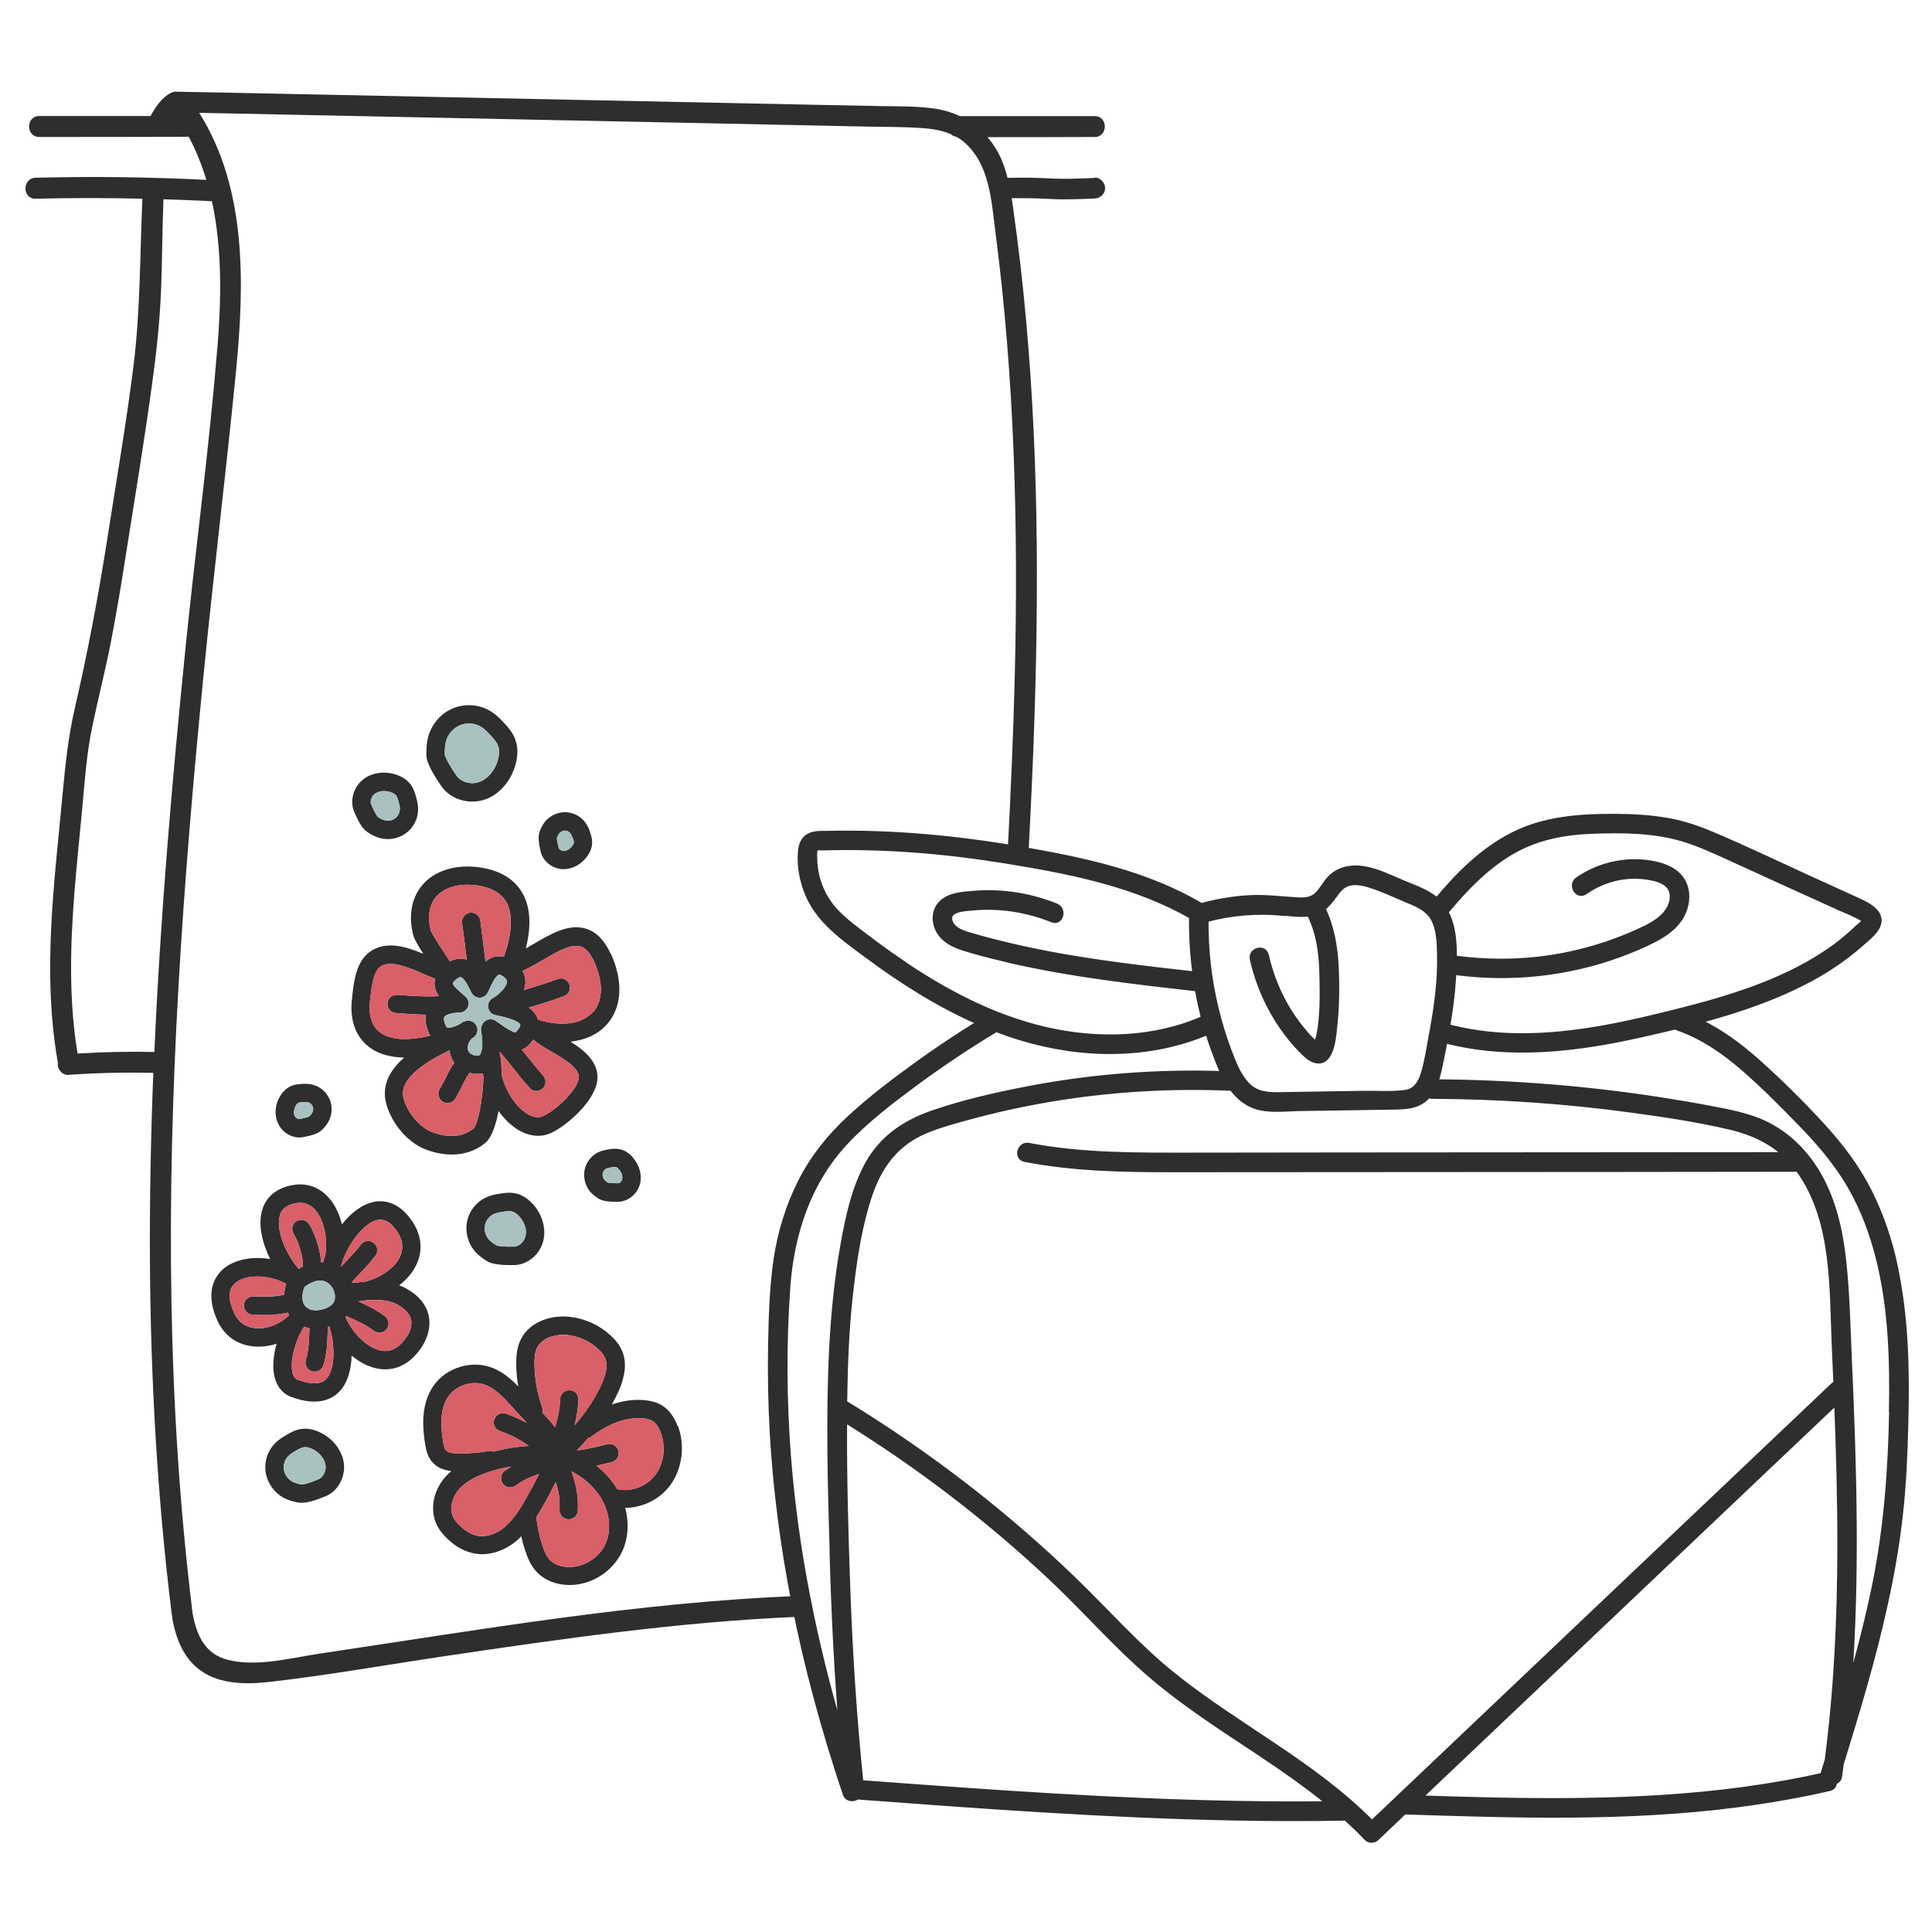 <svg id="Dessins" xmlns="http://www.w3.org/2000/svg" viewBox="0 0 200 200">
  <defs>
    <style>
      .cls-1 {
        fill: #d95f69;
      }

      .cls-2 {
        stroke: #2e2e2e;
        stroke-miterlimit: 10;
        stroke-width: .5px;
      }

      .cls-2, .cls-3 {
        fill: #2e2e2e;
      }

      .cls-4 {
        fill: #a9c1bf;
      }
    </style>
  </defs>
  <path class="cls-2" d="M196.19,130.98c-.57-2.62-1.43-5.18-2.63-7.58-1.27-2.54-2.98-4.8-4.9-6.89-2.14-2.33-4.42-4.59-6.78-6.69-1.83-1.62-3.8-3.08-6.01-4.12,4-1.07,7.95-2.4,11.57-4.35,1.31-.7,2.56-1.5,3.74-2.4.54-.41,1.05-.83,1.56-1.28.53-.48,1.26-1.03,1.6-1.68.79-1.5-.99-2.33-2.06-2.82-1.65-.75-3.3-1.5-4.94-2.25-3.33-1.52-6.64-3.11-10.02-4.54-1.53-.65-3.1-1.19-4.75-1.47-1.73-.3-3.49-.4-5.25-.41-3.73-.02-7.49.22-10.85,1.97-3.01,1.56-5.48,4-7.62,6.58-.04.04-.07.08-.09.13-1.01-.88-2.35-1.32-3.57-1.83-1.28-.54-2.59-1.2-3.97-1.43-1.4-.23-2.77.04-3.72,1.16-.43.51-.74,1.14-1.23,1.58-.56.5-1.31.52-2.02.48-1.68-.1-3.3-.32-4.99-.22-1.65.1-3.3.38-4.9.82-.02-.02-.04-.03-.06-.04-5.66-3.32-12.11-4.69-18.52-5.8-6.65-1.15-13.41-1.8-20.17-1.64-.68.01-1.46-.05-2.04.37-.56.4-.69,1.07-.73,1.71-.09,1.42.19,2.86.73,4.17,1.17,2.83,3.69,4.58,6.08,6.35,3.65,2.71,7.53,5.19,11.71,7-2.21,1.37-4.39,2.81-6.49,4.34-2.38,1.72-4.75,3.51-6.9,5.5-2.06,1.9-3.82,4.07-5.09,6.58-1.29,2.53-2.13,5.27-2.55,8.08-.43,2.94-.51,5.95-.57,8.91-.05,3.01,0,6.02.17,9.02.34,5.95,1.12,11.86,2.27,17.7,1.31,6.68,3.12,13.25,5.28,19.7.2.6.89.64,1.26.34,13,.97,26.02,1.93,39.06,2.18,3.71.07,7.43.08,11.15.02.11,0,.21-.02.3-.07.76.69,1.5,1.38,2.2,2.13.29.31.78.28,1.08,0,.95-.9,1.9-1.81,2.85-2.71,11.45.37,22.98.75,34.37-.72,3.23-.42,6.45-.97,9.62-1.7.37-.08.53-.35.54-.64.02-.02.04-.04.06-.06.23-.08.42-.26.46-.5.07-.45.12-.9.18-1.35,1.69-5.48,3.35-10.96,4.57-16.56.67-3.03,1.2-6.08,1.55-9.17.36-3.17.49-6.35.57-9.53.14-5.47.05-11.01-1.13-16.38ZM149.93,94.13c1.81-2.17,3.82-4.24,6.24-5.73,2.61-1.61,5.49-2.21,8.53-2.33,3.18-.13,6.49-.11,9.56.81,1.59.48,3.09,1.18,4.6,1.86,1.57.72,3.14,1.43,4.71,2.15,1.53.7,3.06,1.4,4.6,2.09.73.33,1.46.66,2.18.99.74.34,1.55.63,2.25,1.04.14.08.37.2.34.33-.06.22-.54.55-.69.7-.49.47-.99.91-1.52,1.34-1.08.87-2.24,1.63-3.44,2.32-4.89,2.77-10.45,4.22-15.88,5.53-7.02,1.7-14.43,2.91-21.54,1.03.29-1.7.52-3.42.62-5.14.01-.19.02-.39.03-.58.11.1.25.16.43.18,5.58.71,11.33.08,16.62-1.84,1.26-.46,2.53-.98,3.73-1.61,1.1-.57,2.18-1.34,2.79-2.44.54-.96.72-2.17.32-3.21-.46-1.22-1.61-1.84-2.81-2.14-2.82-.7-5.9-.1-8.29,1.56-.8.56-.04,1.88.78,1.32,1.82-1.28,4.07-1.87,6.29-1.56.94.13,2.26.39,2.62,1.4.31.91-.13,1.91-.76,2.56-.76.78-1.78,1.26-2.76,1.7-1.07.49-2.18.91-3.3,1.29-2.3.76-4.69,1.29-7.1,1.55-2.71.29-5.45.25-8.15-.09-.15-.02-.27,0-.37.05.03-1.68-.1-3.51-.9-4.91.09-.04.17-.1.25-.2ZM132.91,94.53c.87.09,1.76.22,2.62.08.96,1.9,1.25,4.02,1.3,6.13.05,2.14.1,4.47-.34,6.57-.05.22-.19.53-.22.78-.14-.16-.37-.32-.49-.45-.2-.2-.39-.4-.57-.61-.64-.73-1.23-1.52-1.75-2.35-1.11-1.79-1.9-3.74-2.36-5.79-.22-.96-1.69-.55-1.47.41.84,3.73,2.78,7.32,5.59,9.95.64.59,1.61.94,2.2.08.55-.79.65-2.03.75-2.96.23-2.03.26-4.14.17-6.17-.09-2.13-.45-4.23-1.38-6.16.69-.51,1.1-1.26,1.68-1.94.81-.93,1.98-.81,3.06-.48,1.28.38,2.51.97,3.74,1.49,1.1.46,2.3.89,2.91,1.99.59,1.07.63,2.4.66,3.59.08,2.89-.34,5.76-.87,8.59-.24,1.28-.43,2.61-.81,3.86-.3.97-.79,1.79-1.88,1.94-1.41.19-2.91.07-4.32.09-1.46.02-2.91.05-4.37.07-1.46.02-2.91.05-4.37.07-1.31.02-2.43-.1-3.35-1.11-.86-.95-1.34-2.23-1.79-3.41-.54-1.44-.99-2.91-1.35-4.4-.73-3.01-1.07-6.09-1.04-9.18,2.62-.7,5.34-.93,8.04-.64ZM93.07,99.42c-1.17-.8-2.32-1.64-3.45-2.5-1.11-.84-2.26-1.68-3.2-2.71-.9-.99-1.52-2.21-1.84-3.5-.15-.61-.22-1.23-.23-1.86,0-.19-.05-.78.08-.94.17-.21.67-.12.93-.13,6.29-.17,12.58.36,18.79,1.37,6.59,1.07,13.34,2.38,19.19,5.74,0,.02,0,.04,0,.05-.03,1.97.09,3.94.36,5.88-5.11-.57-10.22-1.16-15.27-2.12-2.55-.49-5.08-1.07-7.58-1.79-.9-.26-2.33-.58-2.52-1.7-.18-1.1,1.6-1.13,2.3-1.2,2.83-.27,5.66.17,8.3,1.23.91.37,1.31-1.11.4-1.47-2.67-1.08-5.6-1.54-8.47-1.31-1.12.09-2.54.16-3.4.98-.88.85-.83,2.21-.16,3.17.78,1.11,2.14,1.48,3.38,1.84,1.4.4,2.82.75,4.24,1.08,3.01.67,6.05,1.2,9.11,1.63,3.29.47,6.6.84,9.9,1.22.1.56.21,1.12.33,1.68.1.45.21.89.32,1.34-5.1,2.26-10.94,2.4-16.33,1.16-5.51-1.27-10.57-3.96-15.2-7.14ZM86.13,160.83c.17,6.23.48,12.46,1,18.67-2.77-9.33-4.73-18.91-5.49-28.62-.46-5.86-.49-11.75-.08-17.61.39-5.52,2.15-10.92,5.99-15.01,2.18-2.33,4.76-4.29,7.32-6.18,2.67-1.96,5.42-3.8,8.25-5.5.85.32,1.72.63,2.6.89,6.29,1.9,13.2,2,19.3-.59.17.58.36,1.16.57,1.73.31.85.63,1.7,1.02,2.52-6.74-.23-13.5.28-20.13,1.55-3.33.64-6.69,1.4-9.89,2.5-2.84.97-5.22,2.54-6.73,5.2-1.49,2.64-2.12,5.72-2.64,8.67-.61,3.45-.94,6.94-1.13,10.43-.36,7.1-.16,14.25.05,21.35ZM99.46,185.28c-3.44-.24-6.88-.5-10.33-.75-.7-6.79-1.13-13.61-1.37-20.42-.2-5.69-.36-11.4-.32-17.11,7.68,4.75,14.89,10.26,21.47,16.46,3.5,3.3,6.67,6.97,10.34,10.09,3.33,2.83,7.01,5.21,10.65,7.62,2.63,1.75,5.25,3.54,7.68,5.54-12.72.15-25.43-.54-38.12-1.43ZM142.01,188.68c-6.04-6.12-13.88-9.94-20.54-15.28-3.74-3-6.89-6.61-10.33-9.93-3.41-3.29-7-6.4-10.73-9.31-4.15-3.23-8.47-6.22-12.96-8.95.01-.69.02-1.37.04-2.05.07-3.35.25-6.71.66-10.04.38-3.17.89-6.41,1.91-9.44.93-2.74,2.5-5.02,5.16-6.32,1.37-.66,2.86-1.08,4.33-1.49,1.64-.46,3.29-.87,4.95-1.24,7.47-1.64,15.13-2.29,22.77-1.97.08,0,.16,0,.23-.02.61.83,1.38,1.52,2.37,1.88,1.4.51,3.08.28,4.54.25,3.24-.05,6.49-.1,9.73-.15,1.27-.02,2.57-.03,3.53-.99.07-.08.14-.16.2-.23.11.06.23.1.38.1,6.92.03,13.84.5,20.7,1.44,3.38.46,6.79.97,10.12,1.75,2.18.51,4.12,1.38,5.69,2.83-10.01,0-20.02.02-30.04.02-10.41,0-20.82.02-31.23.03-5.67,0-11.4.07-16.99-1.01-.96-.19-1.37,1.28-.41,1.47,4.99.97,10.08,1.07,15.15,1.07,5.24,0,10.47,0,15.71-.01,10.41,0,20.82-.02,31.23-.02,5.92,0,11.85-.01,17.77-.02.05,0,.11,0,.16-.01,3.83,5.21,3.49,12.28,3.77,18.43.06,1.25.11,2.49.16,3.73-.09.04-.17.09-.26.17-6.27,5.95-12.54,11.9-18.81,17.85-6.3,5.98-12.6,11.96-18.9,17.94-3.35,3.18-6.7,6.36-10.05,9.54ZM189.14,182.22c-.16.51-.32,1.03-.48,1.55-11.04,2.49-22.39,2.78-33.66,2.56-2.68-.05-5.37-.14-8.05-.22,4.8-4.56,9.6-9.11,14.4-13.66,6.3-5.98,12.6-11.96,18.9-17.94,3.29-3.12,6.58-6.25,9.87-9.36.2,5.02.34,10.06.33,15.09-.01,7.34-.36,14.7-1.31,21.99ZM195.81,146.08c-.11,6.07-.55,12.07-1.76,18.02-.72,3.52-1.62,6.99-2.61,10.45.84-11.13.53-22.33.03-33.47-.16-3.51-.22-7.06-.6-10.56-.34-3.12-1.03-6.23-2.62-8.98-1.43-2.46-3.5-4.44-6.14-5.52-1.49-.6-3.08-.92-4.65-1.22-1.76-.34-3.52-.64-5.29-.92-7.78-1.22-15.65-1.85-23.52-1.9.17-.49.3-.99.41-1.49.19-.91.37-1.82.55-2.74,6.7,1.74,13.68.88,20.33-.62,1.16-.26,2.32-.53,3.49-.81.06.04.13.08.2.1,2.56.87,4.81,2.43,6.84,4.19,2.04,1.77,3.96,3.7,5.84,5.64,1.97,2.02,3.82,4.16,5.22,6.61,1.31,2.28,2.23,4.74,2.88,7.28,1.32,5.19,1.48,10.6,1.38,15.92Z"></path>
  <path class="cls-3" d="M113.32,18.42c-1.59.07-3.18.14-4.78.04-1.41-.08-2.83-.08-4.24-.05-.17-.64-.36-1.27-.62-1.89-.39-.88-.88-1.65-1.45-2.32,3.7,0,7.39,0,11.09-.02,1.4,0,1.4-2.17,0-2.16-4.65,0-9.3,0-13.95,0-.87-.4-1.81-.68-2.84-.81-1.8-.23-3.64-.2-5.46-.23l-6.13-.12c-4.03-.08-8.05-.17-12.07-.25-16.16-.34-32.32-.67-48.47-1-2.04-.04-4.08-.08-6.13-.12-.05,0-.1,0-.14,0-.02,0-.03,0-.05,0-.13.02-.24.05-.34.11-.02,0-.03,0-.06.02-.96.5-1.56,1.45-2.08,2.36,0,0,0,.02-.02.03-3.84,0-7.68,0-11.52,0-1.4,0-1.4,2.17,0,2.17,5.08,0,10.16,0,15.24-.02.08,0,.16,0,.23-.02.77,1.44,1.36,2.94,1.83,4.48-5.89-.3-11.78-.37-17.68-.22-1.39.03-1.39,2.2,0,2.17,3.69-.09,7.38-.09,11.06,0-.26,5.76-.2,11.49-.91,17.22-.75,6.01-1.79,11.99-2.72,17.97-.92,5.9-2.02,11.72-3.36,17.53-.67,2.88-.98,5.77-1.25,8.71-.26,2.86-.57,5.72-.82,8.58-.57,6.49-.83,13.04.32,19.49,0,.03-.02.07-.02.12,0,.55.5,1.12,1.08,1.08,2.94-.21,5.87-.27,8.81-.21-.26,6.6-.39,13.21-.35,19.83.09,12.08.77,24.15,2.25,36.14,0,.08.03.17.05.24,0,.09,0,.2.02.3.37,2.04,1.15,4.07,2.88,5.33,2.04,1.5,4.87,1.48,7.27,1.2,6.02-.69,12.02-1.76,18.01-2.65,12.1-1.79,24.22-3.55,36.45-4.07.19,0,.39,0,.58-.02-.5-.54-.72-1.37-.53-2.05,0-.03.02-.06.03-.09-16.58.64-33.14,3.54-49.49,5.97-3.01.45-6.45,1.4-9.47.63-2.37-.6-3.22-2.56-3.63-4.79,0,0,0,0,0-.02-2.66-21.47-2.7-43.18-1.47-64.76.61-10.8,1.54-21.58,2.6-32.35,1.04-10.53,2.34-21.04,3.37-31.56.87-8.92,1.12-18.84-3.82-26.66,15.13.31,30.26.62,45.4.93,7.99.17,15.98.33,23.96.5,1.84.03,3.69.02,5.52.15,1.01.07,2.03.24,2.95.64.14.13.32.23.55.26.31.17.62.38.89.63,2.56,2.28,2.74,6.02,3.15,9.19,1.99,15.24,2.38,30.64,2.01,45.99-.15,5.96-.41,11.92-.72,17.88.07.03.13.05.2.09.11.06.23.1.34.16.26.1.53.18.81.24.23.02.45.03.68,0,.04,0,.08,0,.11,0,.25-4.81.48-9.62.63-14.44.5-15.54.31-31.13-1.48-46.6-.23-1.98-.49-3.94-.76-5.91-.04-.29-.08-.58-.13-.87,1.27-.02,2.55,0,3.81.07,1.6.1,3.19.02,4.78-.04.59-.02,1.08-.48,1.08-1.08,0-.56-.5-1.11-1.08-1.08ZM22.48,36.19c-.83,10.25-2.22,20.47-3.26,30.72-1.41,13.96-2.62,27.97-3.24,41.99-2.65-.06-5.31,0-7.95.16-.92-5.53-.76-11.18-.32-16.74.23-2.87.53-5.74.8-8.61.27-2.89.46-5.79,1.07-8.63.6-2.88,1.34-5.73,1.9-8.62.57-2.95,1.07-5.92,1.53-8.9.93-5.85,1.89-11.69,2.7-17.56.46-3.27.82-6.57.96-9.87.13-3.17.12-6.33.25-9.5,1.67.05,3.35.12,5.02.2,1.08,4.99.97,10.31.55,15.37Z"></path>
  <path class="cls-3" d="M18.16,12.02s.02-.03.03-.04c0,0,.02.02.02.04h-.06Z"></path>
  <path class="cls-3" d="M63.22,98.74c-.62-1.38-1.47-2.25-2.51-2.59-1.8-.58-3.65.5-5.44,1.55-.29.17-.57.33-.84.49.59-2.32.48-4.23-.31-5.67-.75-1.36-2.06-2.24-3.89-2.63-2.54-.52-4.9.04-6.3,1.5-1.27,1.31-1.69,3.21-1.17,5.35.11.45.49,1.11,1.06,2-1.71-.72-3.69-1.35-5.34-.34-1.58.97-1.83,3.1-1.99,4.51l-.04.4c-.05.33-.07.66-.07.98,0,1.72.58,3.09,1.73,4.02.74.6,1.92,1.14,3.73,1.17-1.54,1.35-2.18,2.77-1.96,4.29.37,2.2,2.22,4.5,4.21,5.23,2.32.88,4.56.63,6.14-.68.65-.54,1.1-1.84,1.38-3.32.54.77,1.19,1.42,1.9,1.88,1.27.81,2.6.92,3.73.31,1.56-.78,4.53-3.37,4.61-5.57.06-1.7-1.35-2.89-2.79-3.79,1.55-.16,2.85-.76,3.77-1.79,1.55-1.76,1.71-4.42.42-7.29ZM45.28,92.7c.95-.99,2.65-1.35,4.56-.96,1.28.27,2.13.82,2.6,1.69.68,1.23.57,3.18-.28,5.62-.38-.09-.72-.07-.98,0-.35.09-.65.26-.92.49-.17-1.37-.36-2.94-.54-4.25-.07-.52-.55-.88-1.07-.81-.47.07-.82.47-.82.93,0,.05,0,.09,0,.14.17,1.17.34,2.55.49,3.81-.07-.02-.13-.05-.21-.07-.37-.08-.92-.09-1.54.23-.15-.24-.34-.53-.56-.87-.47-.71-1.33-2.02-1.43-2.36-.36-1.51-.12-2.75.69-3.59ZM39.27,106.82c-1.03-.84-1.09-2.24-.96-3.27l.05-.42c.12-1.05.3-2.63,1.09-3.11,1.06-.64,2.89.15,4.36.79.45.19.85.37,1.24.51-.04.15-.07.3-.07.45,0,0,0,.02,0,.02,0,.51.19.95.45,1.33-1.36.08-2.79-.02-4.18-.13h-.11c-.53-.05-.98.34-1.03.86v.07c0,.49.37.91.87.95h.12c.94.08,1.95.16,2.98.17-.02.13-.03.26-.04.41,0,.41.09.88.33,1.43.05.12.11.23.17.33-2.39.57-4.23.45-5.28-.4ZM49,116.83c-1.43,1.18-3.28.74-4.27.36-1.35-.49-2.75-2.25-3-3.73-.22-1.51,1.4-3.09,4.8-4.73.02.11.03.22.06.31.08.36.22.69.43.98-.39.56-.6.98-.83,1.45-.17.35-.36.74-.69,1.28-.08.15-.12.31-.12.48,0,.32.17.65.46.83.45.26,1.03.11,1.31-.34.35-.6.56-1.03.74-1.41.22-.43.38-.77.71-1.25.55.14,1.01.14,1.38.06.02.12.04.23.07.36-.06,2.11-.54,4.91-1.05,5.36ZM51.28,105.65c-.45-.27-1.03-.14-1.31.31,0,0,0,.02,0,.02-.15.21-.22.47-.17.74.24,1.24.11,2.26-.16,2.5-.1.09-.36.08-.7-.02-.02,0-.02,0-.03-.02s-.02-.02-.03-.02c-.07-.06-.14-.09-.22-.12-.11-.1-.19-.23-.22-.39-.08-.36.07-.79.42-1.17.03-.02.07-.03.1-.05.45-.27.6-.85.33-1.31-.24-.41-.73-.56-1.15-.41-.16.04-.31.1-.43.22-.02,0-.02.02-.03.03-.84.45-1.22.46-1.36.41-.03,0-.12-.03-.2-.25-.17-.4-.22-.7-.12-.85.14-.22.73-.44,1.56-.45.39,0,.74-.24.88-.6.15-.36.05-.77-.23-1.03-.12-.12-.26-.23-.4-.36-.28-.23-.93-.79-.93-1.03,0-.06.08-.22.38-.45.18-.14.35-.22.43-.2.4.09.89,1.16,1.06,1.5l.04.08c.16.33.49.55.85.55s.7-.22.86-.54c.05-.1.1-.21.15-.33.17-.39.64-1.42,1.01-1.51.09-.02.27.06.47.21.36.28.35.46.35.55-.05.54-.9,1.36-1.45,1.65-.36.19-.56.58-.5.98.06.4.36.72.75.79l.15.03c2.17.44,2.41.88,2.43.97.02.06-.03.32-.5.8-.34-.02-1.19-.61-1.52-.84-.21-.14-.4-.27-.55-.37ZM59.92,111.52v.02c-.03,1.08-2.1,3.2-3.58,3.94-.53.29-1.15.22-1.83-.22-1.08-.69-2.18-2.27-2.58-4.01,0-.91-.06-1.68-.18-2.14,0-.02-.02-.03-.02-.06,0-.05,0-.1.02-.16.41.47.86,1.05,1.31,1.6.6.76,1.22,1.54,1.76,2.13.35.4.94.43,1.34.08.39-.36.42-.95.07-1.35-.5-.55-1.11-1.31-1.69-2.05-.18-.22-.35-.44-.52-.64.22-.08.44-.22.65-.42s.38-.41.53-.62c.5.44,1.16.83,1.89,1.25,1.33.78,2.84,1.65,2.83,2.65ZM61.37,104.77c-1.11,1.25-3.23,1.54-5.68.79,0,0,0,0,0,0s0-.02,0-.03c-.16-.52-.51-.92-.95-1.23,1.26-.36,2.61-.79,3.64-1.18.5-.18.74-.73.56-1.22-.19-.49-.74-.74-1.22-.55-.98.36-2.28.79-3.48,1.13.07-.21.12-.42.15-.65.02-.37-.02-.85-.3-1.33.72-.31,1.44-.73,2.15-1.14,1.43-.84,2.9-1.7,3.9-1.37.51.17.97.69,1.36,1.55.98,2.16.93,4.07-.11,5.25Z"></path>
  <path class="cls-4" d="M53.86,106.07c.02.06-.03.32-.5.8-.34-.02-1.19-.61-1.52-.84-.21-.14-.4-.27-.55-.37-.45-.27-1.03-.14-1.31.31,0,0,0,.02,0,.02-.15.21-.22.47-.17.74.24,1.24.11,2.26-.16,2.5-.1.09-.36.08-.7-.02-.02,0-.02,0-.03-.02s-.02-.02-.03-.02c-.07-.06-.14-.09-.22-.12-.11-.1-.19-.23-.22-.39-.08-.36.07-.79.42-1.17.03-.02.07-.03.1-.05.45-.27.6-.85.33-1.31-.24-.41-.73-.56-1.15-.41-.16.04-.31.1-.43.22-.02,0-.02.02-.03.03-.84.45-1.22.46-1.36.41-.03,0-.12-.03-.2-.25-.17-.4-.22-.7-.12-.85.14-.22.73-.44,1.56-.45.39,0,.74-.24.88-.6.15-.36.05-.77-.23-1.03-.12-.12-.26-.23-.4-.36-.28-.23-.93-.79-.93-1.03,0-.06.08-.22.38-.45.18-.14.35-.22.43-.2.4.09.89,1.16,1.06,1.5l.04.08c.16.33.49.55.85.55s.7-.22.86-.54c.05-.1.1-.21.15-.33.17-.39.64-1.42,1.01-1.51.09-.02.27.06.47.21.36.28.35.46.35.55-.05.54-.9,1.36-1.45,1.65-.36.19-.56.58-.5.98.06.4.36.72.75.79l.15.03c2.17.44,2.41.88,2.43.97Z"></path>
  <path class="cls-1" d="M44.37,106.89c.05.12.11.23.17.33-2.39.57-4.23.45-5.28-.4-1.03-.84-1.09-2.24-.96-3.27l.05-.42c.12-1.05.3-2.63,1.09-3.11,1.06-.64,2.89.15,4.36.79.45.19.85.37,1.24.51-.04.15-.07.3-.07.45,0,0,0,.02,0,.02,0,.51.19.95.45,1.33-1.36.08-2.79-.02-4.18-.13h-.11c-.53-.05-.98.34-1.03.86v.07c0,.49.37.91.87.95h.12c.94.08,1.95.16,2.98.17-.02.13-.03.26-.04.41,0,.41.09.88.33,1.43Z"></path>
  <path class="cls-1" d="M50.05,111.47c-.06,2.11-.54,4.91-1.05,5.36-1.43,1.18-3.28.74-4.27.36-1.35-.49-2.75-2.25-3-3.73-.22-1.51,1.4-3.09,4.8-4.73.02.11.03.22.06.31.08.36.22.69.43.98-.39.56-.6.98-.83,1.45-.17.35-.36.74-.69,1.28-.08.15-.12.31-.12.48,0,.32.17.65.46.83.45.26,1.03.11,1.31-.34.35-.6.56-1.03.74-1.41.22-.43.38-.77.71-1.25.55.14,1.01.14,1.38.06.02.12.04.23.07.36Z"></path>
  <path class="cls-1" d="M59.92,111.52v.02c-.03,1.08-2.1,3.2-3.58,3.94-.53.29-1.15.22-1.83-.22-1.08-.69-2.18-2.27-2.58-4.01,0-.91-.06-1.68-.18-2.14,0-.02-.02-.03-.02-.06,0-.05,0-.1.02-.16.41.47.86,1.05,1.31,1.6.6.76,1.22,1.54,1.76,2.13.35.4.94.43,1.34.08.39-.36.42-.95.07-1.35-.5-.55-1.11-1.31-1.69-2.05-.18-.22-.35-.44-.52-.64.22-.08.44-.22.65-.42s.38-.41.53-.62c.5.44,1.16.83,1.89,1.25,1.33.78,2.84,1.65,2.83,2.65Z"></path>
  <path class="cls-1" d="M61.37,104.77c-1.11,1.25-3.23,1.54-5.68.79,0,0,0,0,0,0s0-.02,0-.03c-.16-.52-.51-.92-.95-1.23,1.26-.36,2.61-.79,3.64-1.18.5-.18.74-.73.56-1.22-.19-.49-.74-.74-1.22-.55-.98.36-2.28.79-3.48,1.13.07-.21.12-.42.15-.65.02-.37-.02-.85-.3-1.33.72-.31,1.44-.73,2.15-1.14,1.43-.84,2.9-1.7,3.9-1.37.51.17.97.69,1.36,1.55.98,2.16.93,4.07-.11,5.25Z"></path>
  <path class="cls-1" d="M52.16,99.05c-.38-.09-.72-.07-.98,0-.35.09-.65.26-.92.49-.17-1.37-.36-2.94-.54-4.25-.07-.52-.55-.88-1.07-.81-.47.07-.82.47-.82.93,0,.05,0,.09,0,.14.17,1.17.34,2.55.49,3.81-.07-.02-.13-.05-.21-.07-.37-.08-.92-.09-1.54.23-.15-.24-.34-.53-.56-.87-.47-.71-1.33-2.02-1.43-2.36-.36-1.51-.12-2.75.69-3.59.95-.99,2.65-1.35,4.56-.96,1.28.27,2.13.82,2.6,1.69.68,1.23.57,3.18-.28,5.62Z"></path>
  <path class="cls-3" d="M44.36,136.1c-.26-1.03-.98-1.93-2.08-2.58-.31-.2-.64-.35-.96-.46.66-.51,1.22-1.12,1.6-1.79.93-1.61.8-3.39-.36-5.01-1.36-1.89-2.86-2.04-3.87-1.84-1.25.26-2.39,1.18-3.29,2.33-.23-.96-.64-1.88-1.24-2.61-.97-1.2-2.32-1.72-3.81-1.47-2.14.36-2.94,1.63-3.22,2.63-.44,1.51.03,3.42.84,5.04-1.81-.31-3.65.02-4.82.99-.46.39-1.27,1.28-1.27,2.79,0,.73.17,1.6.64,2.62.73,1.58,2.09,2.52,3.84,2.65.76.06,1.54-.05,2.27-.29-.3,1.08-.43,2.22-.27,3.15.2,1.17.84,2.01,1.79,2.36,2.71,1.01,4.21.25,4.99-.56.88-.92,1.22-2.32,1.26-3.72.91.76,1.98,1.31,3.13,1.41,1.16.09,2.81-.25,4.18-2.38.68-1.09.89-2.22.65-3.26ZM26.51,137.5c-.73-.06-1.7-.36-2.25-1.55-.69-1.46-.65-2.51.12-3.15,1.11-.93,3.53-.85,5.24.1-.12.39-.18.77-.21,1.13-.88.2-1.89.25-3.14.17-.53-.03-.98.36-1.02.88v.06c0,.5.38.92.89.95,1.01.07,2.29.09,3.65-.2.04.08.09.17.14.25-.85.88-2.22,1.45-3.43,1.36ZM28.97,125.83c.12-.45.45-1.07,1.71-1.28.82-.14,1.48.12,2.03.79.94,1.17,1.23,3.2.95,4.62-.08.25-.15.49-.2.71-.07,0-.15,0-.22,0-.07-1.36-.7-3.12-1.25-3.96-.28-.44-.87-.57-1.31-.28-.27.18-.43.48-.43.79,0,.17.05.36.15.52.5.76,1.05,2.56.94,3.35,0,0,0,.02,0,.03-.15.07-.29.15-.42.23-1.18-1.31-2.41-3.92-1.95-5.52ZM33.79,142.74c-.56.58-1.55.61-2.96.1-.12-.05-.46-.17-.58-.9-.24-1.38.51-3.54,1.23-4.59.18.07.36.12.56.15l-.02.43c-.04.98-.07,1.92-.36,2.83-.02.09-.04.18-.04.27,0,.41.26.79.67.92.5.16,1.03-.12,1.19-.62.36-1.16.4-2.26.44-3.32l.02-.59v-.06s.1-.03.14-.05c.51,1.42.76,4.32-.3,5.43ZM34.67,134.44c-.07.46-.39.79-.94.99-.71.27-1.35.28-1.79.05-.07-.07-.16-.13-.25-.18-.02-.02-.03-.02-.05-.04-.4-.44-.44-1.18-.13-2.03,0,0,0,0,0,0,.28-.21.53-.36.84-.49.79-.35,1.34-.13,1.65.12.48.37.75,1.03.66,1.59ZM35.49,130.47c.66-1.84,2.22-3.9,3.59-4.18.26-.05,1.03-.21,1.95,1.08.72,1,.8,2,.26,2.95-.65,1.13-2.13,2.05-3.64,2.39-.21,0-.41.02-.62.04-.22.02-.43.02-.65.04.3-.36.64-.71.99-1.09.53-.55,1.07-1.12,1.51-1.73.31-.42.22-1.02-.22-1.33-.42-.31-1.02-.21-1.32.22-.36.5-.84,1-1.35,1.54-.24.25-.48.5-.71.75.08-.22.15-.44.2-.68ZM42.12,138.35c-.69,1.07-1.5,1.56-2.41,1.5-1.43-.12-3.12-1.62-3.94-3.5h0s.07-.07.1-.11l.23.11c.88.4,1.88.85,2.59,1.41.41.32,1.01.26,1.33-.16s.26-1.01-.16-1.33c-.83-.65-1.84-1.13-2.77-1.55.28-.02.56-.06.84-.12,1.28-.07,2.41-.05,3.39.55.67.41,1.08.88,1.22,1.41.13.54,0,1.15-.41,1.79Z"></path>
  <path class="cls-4" d="M34.67,134.44c-.07.46-.39.79-.94.99-.71.27-1.35.28-1.79.05-.07-.07-.16-.13-.25-.18-.02-.02-.03-.02-.05-.04-.4-.44-.44-1.18-.13-2.03,0,0,0,0,0,0,.28-.21.53-.36.84-.49.79-.35,1.34-.13,1.65.12.48.37.75,1.03.66,1.59Z"></path>
  <path class="cls-1" d="M33.79,142.74c-.56.58-1.55.61-2.96.1-.12-.05-.46-.17-.58-.9-.24-1.38.51-3.54,1.23-4.59.18.07.36.12.56.15l-.02.43c-.04.98-.07,1.92-.36,2.83-.02.09-.04.18-.04.27,0,.41.26.79.67.92.5.16,1.03-.12,1.19-.62.36-1.16.4-2.26.44-3.32l.02-.59v-.06s.1-.03.14-.05c.51,1.42.76,4.32-.3,5.43Z"></path>
  <path class="cls-1" d="M42.12,138.35c-.69,1.07-1.5,1.56-2.41,1.5-1.43-.12-3.12-1.62-3.94-3.5h0s.07-.07.1-.11l.23.11c.88.4,1.88.85,2.59,1.41.41.32,1.01.26,1.33-.16s.26-1.01-.16-1.33c-.83-.65-1.84-1.13-2.77-1.55.28-.02.56-.06.84-.12,1.28-.07,2.41-.05,3.39.55.67.41,1.08.88,1.22,1.41.13.54,0,1.15-.41,1.79Z"></path>
  <path class="cls-1" d="M41.29,130.32c-.65,1.13-2.13,2.05-3.64,2.39-.21,0-.41.02-.62.04-.22.02-.43.02-.65.04.3-.36.64-.71.99-1.09.53-.55,1.07-1.12,1.51-1.73.31-.42.22-1.02-.22-1.33-.42-.31-1.02-.21-1.32.22-.36.5-.84,1-1.35,1.54-.24.25-.48.5-.71.75.08-.22.15-.44.2-.68.66-1.84,2.22-3.9,3.59-4.18.26-.05,1.03-.21,1.95,1.08.72,1,.8,2,.26,2.95Z"></path>
  <path class="cls-1" d="M29.94,136.13c-.85.88-2.22,1.45-3.43,1.36-.73-.06-1.7-.36-2.25-1.55-.69-1.46-.65-2.51.12-3.15,1.11-.93,3.53-.85,5.24.1-.12.39-.18.77-.21,1.13-.88.2-1.89.25-3.14.17-.53-.03-.98.36-1.02.88v.06c0,.5.38.92.89.95,1.01.07,2.29.09,3.65-.2.04.08.09.17.14.25Z"></path>
  <path class="cls-1" d="M33.66,129.96c-.08.25-.15.49-.2.71-.07,0-.15,0-.22,0-.07-1.36-.7-3.12-1.25-3.96-.28-.44-.87-.57-1.31-.28-.27.18-.43.48-.43.79,0,.17.05.36.15.52.5.76,1.05,2.56.94,3.35,0,0,0,.02,0,.03-.15.07-.29.15-.42.23-1.18-1.31-2.41-3.92-1.95-5.52.12-.45.45-1.07,1.71-1.28.82-.14,1.48.12,2.03.79.94,1.17,1.23,3.2.95,4.62Z"></path>
  <path class="cls-3" d="M70.16,147.65c-.39-1.04-.97-1.79-1.73-2.22-.47-.27-1.04-.43-1.74-.49-1.2-.1-2.33.1-3.35.45.26-.47.51-.95.73-1.45.67-1.55.79-2.82.4-3.92-.24-.64-.66-1.23-1.29-1.8-1.12-1.03-2.57-1.7-4.08-1.89-1.85-.24-4.17.37-5.16,2.27-.41.8-.5,1.68-.5,2.42v.37c.02.72.09,1.43.21,2.13-.73-.74-1.59-1.5-2.67-1.92-2.15-.84-4.78-.04-6.1,1.85-.7,1.01-1.06,2.25-1.07,3.78,0,.71.07,1.49.21,2.33.1.56.24,1.22.69,1.75.54.65,1.3.89,2.01.98-.22.18-.41.38-.6.58-.84.94-1.28,2.1-1.29,3.22,0,.55.1,1.1.31,1.6.24.55.62,1.07,1.15,1.58.9.88,1.93,1.41,2.96,1.57,1.46.22,3.05-.31,4.36-1.45.12-.12.23-.24.35-.36.11.48.23.95.39,1.42.25.78.6,1.67,1.3,2.37.78.78,1.91,1.22,3.18,1.26,2.3.05,4.51-1.31,5.53-3.37.68-1.39.78-3.03.36-4.62,1.75,0,3.52-.84,4.62-2.28,1.28-1.7,1.61-4.13.84-6.2ZM55.62,139.48c.56-1.08,2.07-1.41,3.23-1.27,1.12.15,2.21.64,3.04,1.41.41.36.66.71.79,1.05.22.62.11,1.44-.36,2.51-.69,1.6-1.72,3.06-2.84,4.37.22-.87.36-1.75.4-2.65.02-.53-.38-.97-.9-.99-.53-.02-.97.38-.99.91-.04,1-.23,1.98-.54,2.93-.29-.41-.6-.74-.84-1l-.47-.52c.05-.18.06-.39-.02-.59-.5-1.38-.76-2.83-.79-4.29-.02-.59,0-1.32.29-1.88ZM46.15,150.12c-.15-.18-.22-.55-.28-.87-.36-2.12-.18-3.65.55-4.7.83-1.17,2.52-1.7,3.86-1.17,1.03.4,1.89,1.33,2.64,2.16l1.63,1.77c-.69-.38-1.42-.71-2.18-.97-.5-.17-1.03.1-1.2.6-.03.1-.05.2-.06.3,0,.4.25.77.64.9,1.07.36,2.08.89,2.99,1.54-1.24.07-2.46.27-3.65.59-.16-.07-.34-.09-.52-.06-.98.17-1.98.25-2.96.26-.78,0-1.26-.11-1.46-.35ZM52.34,158c-.87.76-1.92,1.13-2.81,1-.82-.12-1.5-.65-1.93-1.06-.35-.34-.59-.65-.72-.97-.36-.83-.09-1.98.65-2.81.66-.75,1.65-1.31,3.09-1.79.76-.25,1.53-.43,2.32-.56-.23.14-.46.29-.68.45-.26.18-.39.47-.39.76,0,.2.06.4.18.56.31.43.9.52,1.32.21.74-.54,1.57-.93,2.44-1.2-.43.85-.88,1.7-1.35,2.52-.58,1.03-1.22,2.09-2.13,2.88ZM62.63,159.92c-.68,1.39-2.23,2.33-3.78,2.3-.77-.02-1.46-.27-1.88-.69s-.66-1.05-.84-1.61c-.3-.93-.5-1.89-.61-2.87.22-.33.41-.67.6-.99.5-.86.96-1.74,1.41-2.64.19.6.35,1.22.39,1.84.02.34.02.69,0,1.06h0c0,.53.41.95.93.96.53,0,.96-.41.97-.93,0-.39.02-.8-.02-1.22-.07-.99-.34-1.95-.64-2.83,1.02.55,2.05,1.33,2.81,2.4,1.14,1.6,1.41,3.71.66,5.23ZM67.82,152.7c-.91,1.2-2.57,1.8-3.94,1.45h0c-.11-.19-.22-.38-.35-.56-.48-.69-1.08-1.31-1.78-1.86.54-.12,1.07-.24,1.6-.38.5-.13.8-.65.67-1.16-.13-.51-.65-.81-1.16-.68-1.03.27-2.09.49-3.15.65.39-.41.77-.83,1.15-1.27.13-.03.25-.09.36-.17,1.25-.96,3.19-2.07,5.33-1.89.41.03.73.12.96.25.45.26.74.81.89,1.23.55,1.49.33,3.21-.57,4.39Z"></path>
  <path class="cls-1" d="M55.81,152.6c-.43.85-.88,1.7-1.35,2.52-.58,1.03-1.22,2.09-2.13,2.88-.87.76-1.92,1.13-2.81,1-.82-.12-1.5-.65-1.93-1.06-.35-.34-.59-.65-.72-.97-.36-.83-.09-1.98.65-2.81.66-.75,1.65-1.31,3.09-1.79.76-.25,1.53-.43,2.32-.56-.23.14-.46.29-.68.45-.26.18-.39.47-.39.76,0,.2.06.4.18.56.31.43.9.52,1.32.21.74-.54,1.57-.93,2.44-1.2Z"></path>
  <path class="cls-1" d="M62.63,159.92c-.68,1.39-2.23,2.33-3.78,2.3-.77-.02-1.46-.27-1.88-.69s-.66-1.05-.84-1.61c-.3-.93-.5-1.89-.61-2.87.22-.33.41-.67.6-.99.5-.86.96-1.74,1.41-2.64.19.6.35,1.22.39,1.84.02.34.02.69,0,1.06h0c0,.53.41.95.93.96.53,0,.96-.41.97-.93,0-.39.02-.8-.02-1.22-.07-.99-.34-1.95-.64-2.83,1.02.55,2.05,1.33,2.81,2.4,1.14,1.6,1.41,3.71.66,5.23Z"></path>
  <path class="cls-1" d="M67.82,152.7c-.91,1.2-2.57,1.8-3.94,1.45h0c-.11-.19-.22-.38-.35-.56-.48-.69-1.08-1.31-1.78-1.86.54-.12,1.07-.24,1.6-.38.5-.13.8-.65.67-1.16-.13-.51-.65-.81-1.16-.68-1.03.27-2.09.49-3.15.65.39-.41.77-.83,1.15-1.27.13-.03.25-.09.36-.17,1.25-.96,3.19-2.07,5.33-1.89.41.03.73.12.96.25.45.26.74.81.89,1.23.55,1.49.33,3.21-.57,4.39Z"></path>
  <path class="cls-1" d="M62.33,143.2c-.69,1.6-1.72,3.06-2.84,4.37.22-.87.36-1.75.4-2.65.02-.53-.38-.97-.9-.99-.53-.02-.97.38-.99.91-.04,1-.23,1.98-.54,2.93-.29-.41-.6-.74-.84-1l-.47-.52c.05-.18.06-.39-.02-.59-.5-1.38-.76-2.83-.79-4.29-.02-.59,0-1.32.29-1.88.56-1.08,2.07-1.41,3.23-1.27,1.12.15,2.21.64,3.04,1.41.41.36.66.71.79,1.05.22.62.11,1.44-.36,2.51Z"></path>
  <path class="cls-1" d="M54.74,149.68c-1.24.07-2.46.27-3.65.59-.16-.07-.34-.09-.52-.06-.98.17-1.98.25-2.96.26-.78,0-1.26-.11-1.46-.35-.15-.18-.22-.55-.28-.87-.36-2.12-.18-3.65.55-4.7.83-1.17,2.52-1.7,3.86-1.17,1.03.4,1.89,1.33,2.64,2.16l1.63,1.77c-.69-.38-1.42-.71-2.18-.97-.5-.17-1.03.1-1.2.6-.03.1-.05.2-.06.3,0,.4.25.77.64.9,1.07.36,2.08.89,2.99,1.54Z"></path>
  <path class="cls-3" d="M53.36,76.58c-.26-.7-.72-1.25-1.14-1.7-.41-.45-.9-.95-1.54-1.32-1.13-.65-2.59-.74-3.8-.23-1.2.5-2.14,1.56-2.52,2.82-.17.57-.21,1.13-.22,1.6,0,.17,0,.33,0,.47.04.92,1.01,2.38,1.45,3.01.9,1.49,2.96,2.15,4.71,1.5,1.47-.55,2.65-1.96,3.09-3.67.11-.44.17-.85.17-1.25,0-.43-.07-.84-.21-1.22ZM51.57,78.58c-.29,1.12-1.03,2.03-1.93,2.36-.89.34-2,0-2.42-.71-.02-.02-.03-.05-.05-.07-.55-.77-1.08-1.74-1.12-2.01-.02-.61.02-1.07.13-1.46.21-.71.76-1.33,1.43-1.61.68-.29,1.49-.24,2.12.12.41.23.78.62,1.09.96.31.34.62.69.75,1.07.07.17.09.38.09.61s-.03.48-.1.74Z"></path>
  <path class="cls-4" d="M51.67,77.84c0,.22-.03.48-.1.74-.29,1.12-1.03,2.03-1.93,2.36-.89.34-2,0-2.42-.71-.02-.02-.03-.05-.05-.07-.55-.77-1.08-1.74-1.12-2.01-.02-.61.02-1.07.13-1.46.21-.71.76-1.33,1.43-1.61.68-.29,1.49-.24,2.12.12.41.23.78.62,1.09.96.31.34.62.69.75,1.07.07.17.09.38.09.61Z"></path>
  <path class="cls-3" d="M61.06,86.06c-.12-.34-.28-.69-.55-1.02-.5-.62-1.29-.98-2.1-.96-.79.02-1.55.41-2.03,1.03-.29.37-.45.79-.55,1.06-.05.17-.07.36-.07.55,0,.44.09.94.19,1.35.2,1.06,1.22,1.89,2.37,1.91.94,0,1.87-.5,2.47-1.34.33-.46.5-.93.51-1.41,0-.45-.12-.83-.26-1.17ZM59.26,87.54c-.24.34-.6.55-.91.55-.23,0-.49-.18-.52-.36,0-.03,0-.06-.02-.09-.07-.29-.17-.71-.15-.9.07-.21.15-.36.22-.45.14-.18.37-.3.59-.31.22,0,.43.1.56.26.09.12.17.29.26.51.04.11.13.32.12.44,0,.03,0,.16-.16.36Z"></path>
  <path class="cls-4" d="M59.41,87.19s0,.16-.16.36c-.24.34-.6.55-.91.55-.23,0-.49-.18-.52-.36,0-.03,0-.06-.02-.09-.07-.29-.17-.71-.15-.9.07-.21.15-.36.22-.45.14-.18.37-.3.59-.31.22,0,.43.1.56.26.09.12.17.29.26.51.04.11.13.32.12.44Z"></path>
  <path class="cls-3" d="M43.07,82.48c-.12-.41-.26-.89-.6-1.32-.35-.44-.85-.77-1.5-.98-1.2-.38-2.46-.2-3.36.49-.74.57-1.14,1.46-1.15,2.32,0,.41.08.8.26,1.17.3.7.74,1.6,1.27,1.94.29.21.75.49,1.3.65.92.25,1.92.08,2.68-.46.79-.55,1.28-1.46,1.31-2.41.02-.48-.09-.96-.21-1.39ZM41.38,83.8c0,.36-.21.72-.5.93-.31.22-.72.29-1.08.18-.21-.06-.44-.17-.69-.34-.12-.13-.43-.69-.63-1.17,0-.03-.02-.06-.04-.08-.17-.33,0-.86.35-1.13.4-.31,1.03-.38,1.63-.19.26.09.47.21.58.34.12.16.19.42.26.65.07.26.15.55.14.79v.02Z"></path>
  <path class="cls-4" d="M41.38,83.77v.02c0,.36-.21.72-.5.93-.31.22-.72.29-1.08.18-.21-.06-.44-.17-.69-.34-.12-.13-.43-.69-.63-1.17,0-.03-.02-.06-.04-.08-.17-.33,0-.86.35-1.13.4-.31,1.03-.38,1.63-.19.26.09.47.21.58.34.12.16.19.42.26.65.07.26.15.55.14.79Z"></path>
  <path class="cls-3" d="M55.17,124.66c-.51-.58-1.09-.94-1.7-1.1-.6-.15-1.17-.08-1.67,0-.51.07-1.05.18-1.57.44-.98.48-1.68,1.41-1.89,2.49-.04.22-.06.43-.06.64,0,.85.29,1.7.84,2.36.42.5.94.85,1.3,1.07.63.39,1.92.41,2.65.4,1.44.06,2.84-1.05,3.18-2.55.3-1.25-.12-2.69-1.07-3.75ZM54.44,127.59c0,.13-.02.26-.04.38-.15.61-.74,1.12-1.27,1.08h-.08c-.68.02-1.47-.04-1.65-.12-.38-.23-.65-.44-.83-.66-.32-.39-.46-.93-.37-1.42.1-.5.43-.93.87-1.15.26-.13.6-.2,1.02-.26.33-.05.66-.1.92-.03.24.06.5.24.75.52.44.49.69,1.08.69,1.64v.02Z"></path>
  <path class="cls-4" d="M54.44,127.57v.02c0,.13-.02.26-.04.38-.15.61-.74,1.12-1.27,1.08h-.08c-.68.02-1.47-.04-1.65-.12-.38-.23-.65-.44-.83-.66-.32-.39-.46-.93-.37-1.42.1-.5.43-.93.87-1.15.26-.13.6-.2,1.02-.26.33-.05.66-.1.92-.03.24.06.5.24.75.52.44.49.69,1.08.69,1.64Z"></path>
  <path class="cls-3" d="M35.59,151.44c-.18-1.27-1.08-2.46-2.36-3.11-.69-.35-1.36-.49-1.99-.41-.61.07-1.12.35-1.55.6-.45.26-.92.55-1.3.98-.6.64-.92,1.49-.93,2.36,0,.22.02.44.06.65.19,1.05.86,1.99,1.8,2.52.57.31,1.18.45,1.6.52.73.13,1.93-.31,2.61-.59,1.37-.46,2.27-2,2.06-3.52ZM32.91,153.16s-.05.02-.08.03c-.62.26-1.38.5-1.57.49-.44-.07-.76-.18-1.01-.31-.44-.25-.77-.71-.86-1.2-.08-.49.07-1.03.4-1.38.22-.25.55-.45.85-.62.28-.17.58-.32.84-.36.25-.03.55.04.89.21.73.37,1.24,1.01,1.33,1.67.08.62-.28,1.31-.79,1.46Z"></path>
  <path class="cls-4" d="M32.91,153.16s-.05.02-.08.03c-.62.26-1.38.5-1.57.49-.44-.07-.76-.18-1.01-.31-.44-.25-.77-.71-.86-1.2-.08-.49.07-1.03.4-1.38.22-.25.55-.45.85-.62.28-.17.58-.32.84-.36.25-.03.55.04.89.21.73.37,1.24,1.01,1.33,1.67.08.62-.28,1.31-.79,1.46Z"></path>
  <path class="cls-3" d="M65.5,119.79c-.38-.42-.8-.69-1.27-.81-.43-.1-.84-.07-1.21,0-.36.06-.74.13-1.11.31-.72.36-1.24,1.04-1.4,1.84-.02.16-.04.32-.04.48,0,.62.21,1.25.61,1.74.31.36.67.6.92.75.45.28,1.27.32,1.88.31,1.08.04,2.12-.79,2.38-1.89.22-.92-.07-1.93-.77-2.71ZM64.42,122.06c-.05.23-.28.45-.46.43h-.08c-.35,0-.76-.02-.92-.05-.19-.12-.31-.22-.4-.32-.14-.17-.21-.42-.17-.64.04-.21.18-.41.37-.5.13-.07.32-.1.55-.14.12-.02.35-.05.45-.02.04,0,.16.06.31.23.27.31.41.7.33,1.01Z"></path>
  <path class="cls-4" d="M64.42,122.06c-.05.23-.28.45-.46.43h-.08c-.35,0-.76-.02-.92-.05-.19-.12-.31-.22-.4-.32-.14-.17-.21-.42-.17-.64.04-.21.18-.41.37-.5.13-.07.32-.1.55-.14.12-.02.35-.05.45-.02.04,0,.16.06.31.23.27.31.41.7.33,1.01Z"></path>
  <path class="cls-3" d="M34.12,113.8c-.31-.74-.96-1.31-1.74-1.51-.4-.11-.79-.11-1.15-.08-.37.02-.78.06-1.17.25-.43.21-.79.55-1.08,1.04-.3.51-.45,1.07-.45,1.62,0,.41.08.82.26,1.19.48,1.04,1.66,1.64,2.71,1.38.6-.11,1.39-.31,1.78-.68.21-.2.52-.51.74-.93.37-.7.41-1.55.11-2.28ZM32.33,115.19c-.06.12-.17.24-.32.39-.15.07-.55.18-.88.24-.03,0-.06,0-.09.02-.17.05-.44-.12-.54-.32-.13-.29-.08-.7.12-1.06.08-.14.18-.25.26-.29.11-.05.33-.06.45-.07.19,0,.41-.02.57.02.2.05.39.22.46.41.04.08.06.19.06.29,0,.12-.03.26-.09.36Z"></path>
  <path class="cls-4" d="M32.42,114.82c0,.12-.03.26-.09.36-.06.12-.17.24-.32.39-.15.07-.55.18-.88.24-.03,0-.06,0-.09.02-.17.05-.44-.12-.54-.32-.13-.29-.08-.7.12-1.06.08-.14.18-.25.26-.29.11-.05.33-.06.45-.07.19,0,.41-.02.57.02.2.05.39.22.46.41.04.08.06.19.06.29Z"></path>
</svg>